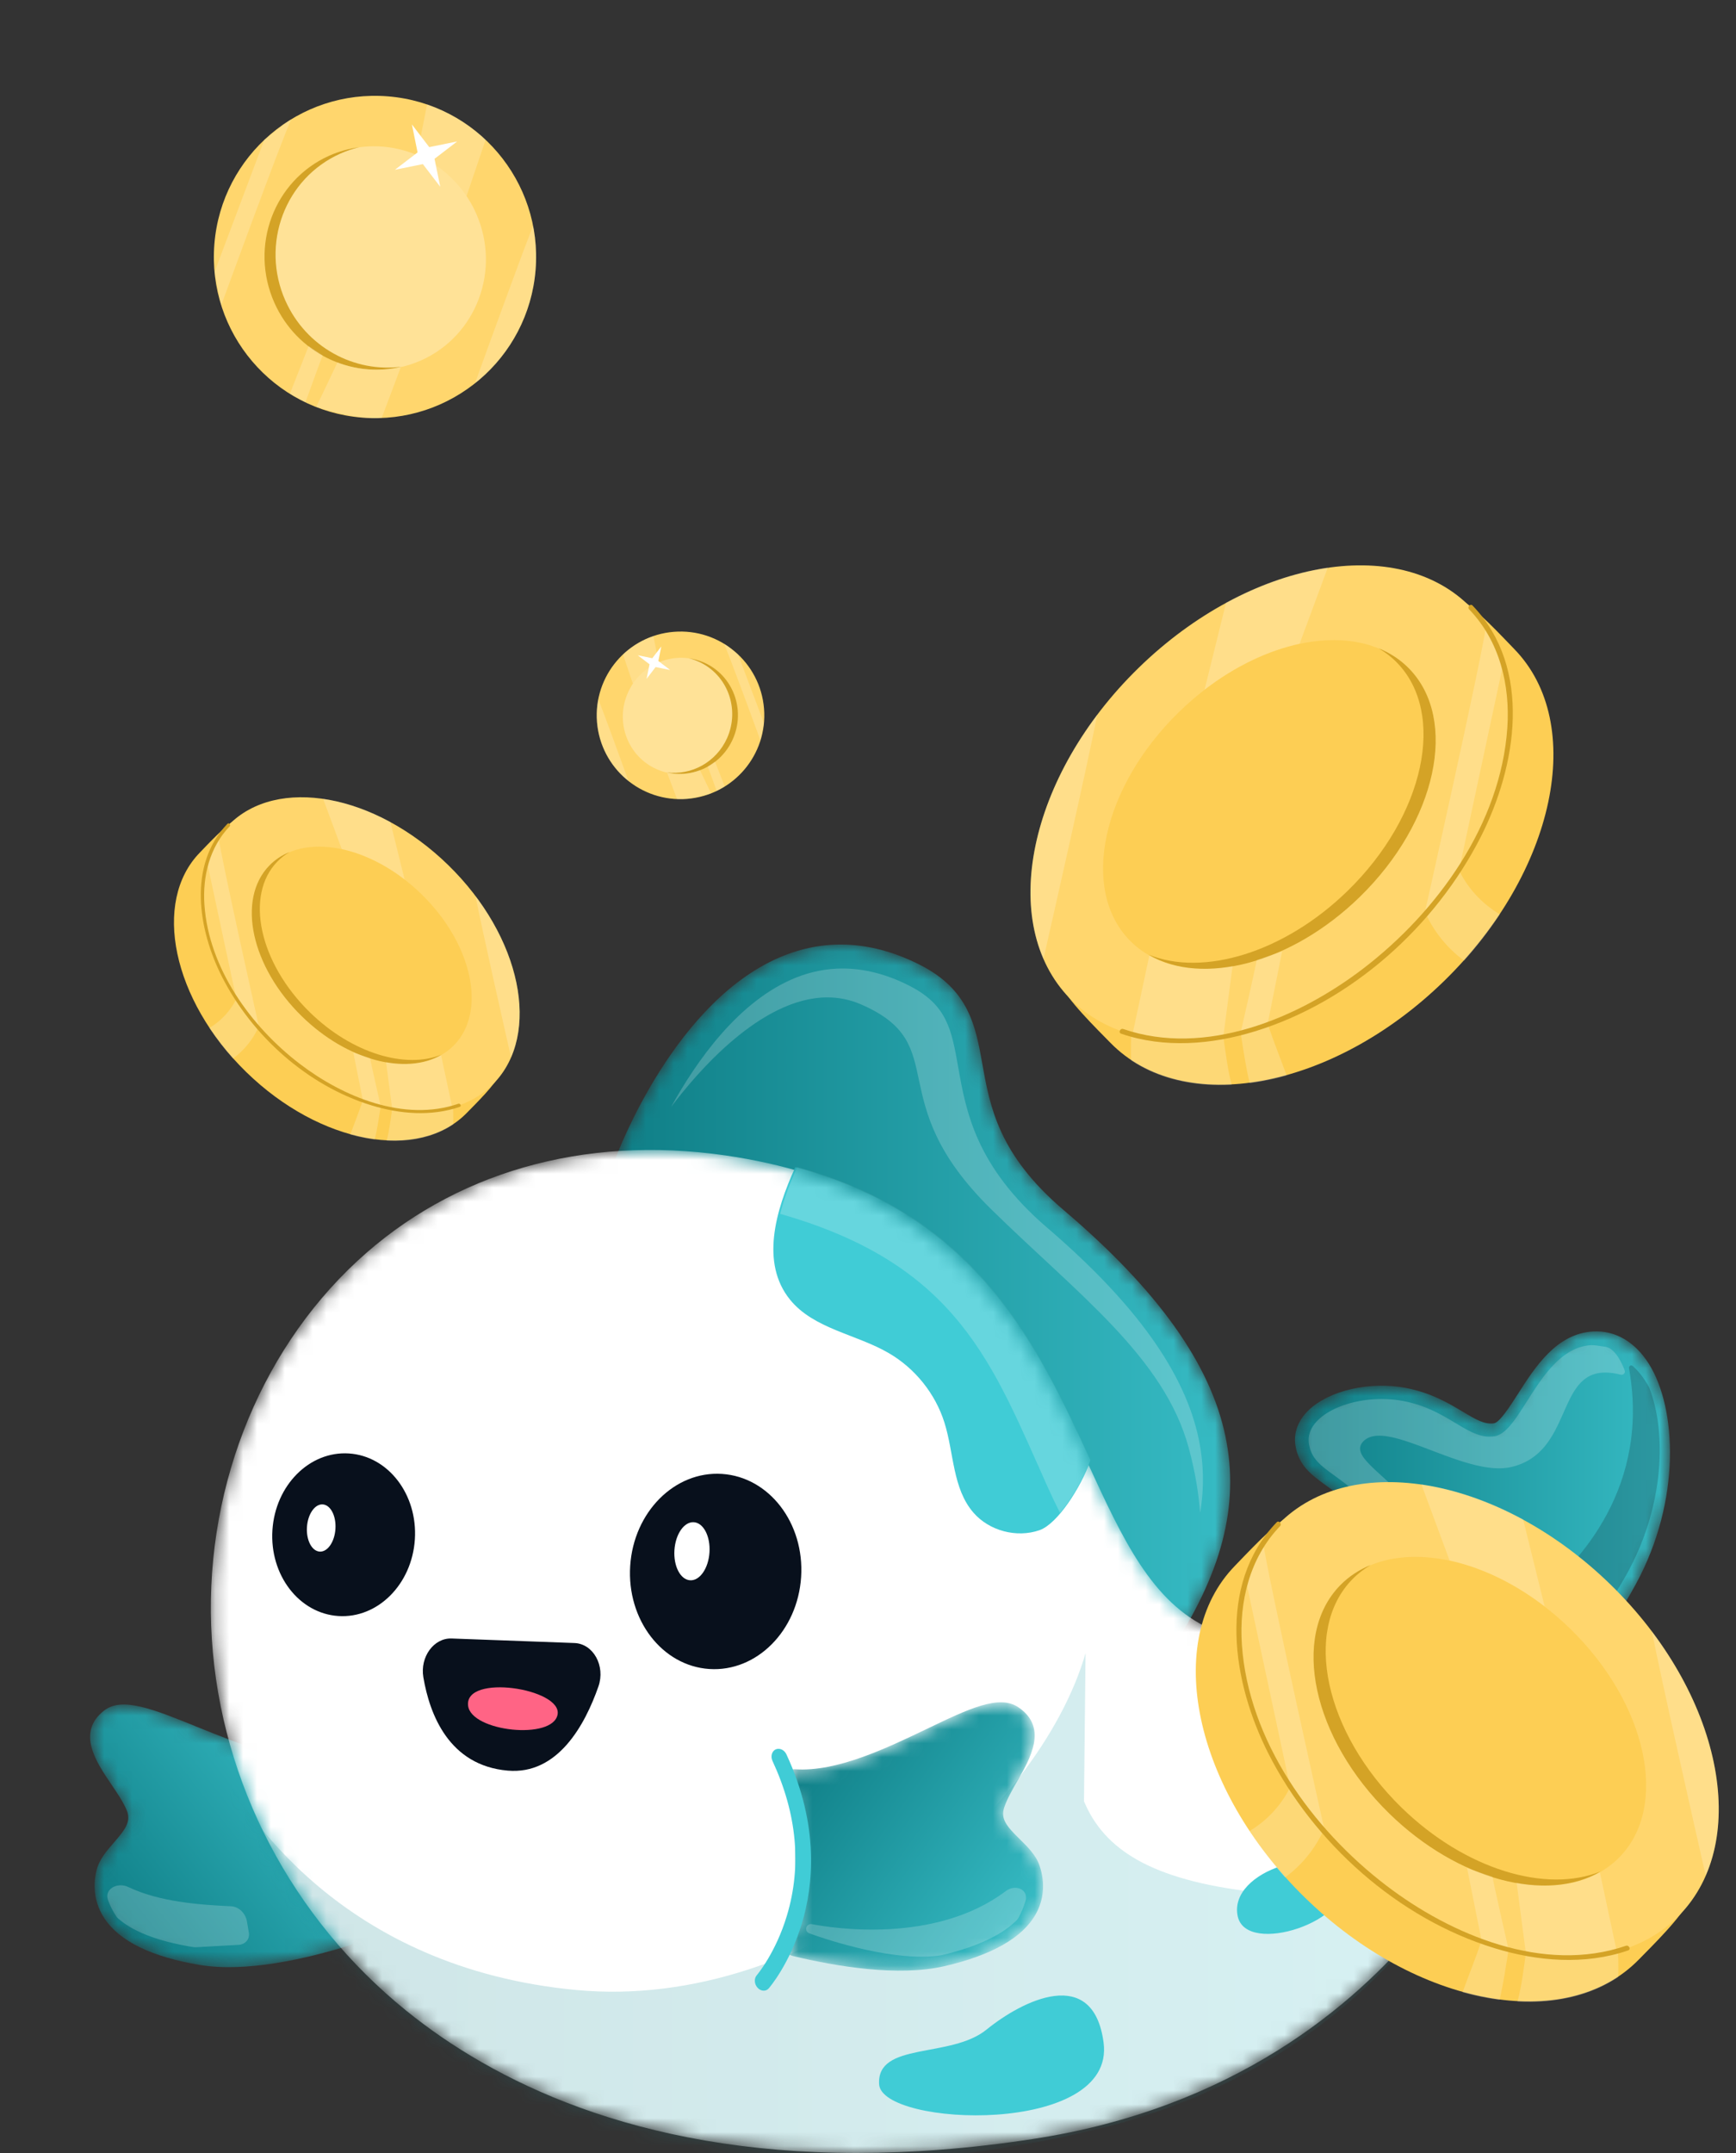 <svg width="125" height="155" viewBox="0 0 125 155" fill="none" xmlns="http://www.w3.org/2000/svg">
<rect x="0" y="0" width="125" height="155" fill="#333333" stroke="none"/>
<g clip-path="url(#clip0_693_35814)">
<mask id="mask0_693_35814" style="mask-type:alpha" maskUnits="userSpaceOnUse" x="93" y="95" width="28" height="28">
<path d="M110.146 122.596L109.868 122.714L101.066 120.552L101.134 119.773C101.139 119.713 101.627 113.765 99.187 110.501C97.755 108.586 96.514 107.689 95.516 106.968L95.514 106.967L95.513 106.966C94.436 106.188 93.505 105.516 93.275 104.052C93.134 103.153 93.468 102.258 94.215 101.533C95.69 100.102 98.644 99.425 101.237 99.923C103.053 100.272 104.313 101.026 105.325 101.632L105.328 101.634C106.328 102.233 106.925 102.567 107.577 102.465C107.988 102.401 108.745 101.216 109.298 100.351L109.299 100.35L109.299 100.35C110.538 98.41 112.081 95.996 114.719 95.856C116.307 95.769 117.73 96.601 118.73 98.193C120.725 101.368 121.075 108 117.794 114.036C114.082 120.863 110.305 122.529 110.146 122.596Z" fill="#4D080B"/>
</mask>
<g mask="url(#mask0_693_35814)">
<path d="M110.146 122.596L109.868 122.714L101.066 120.552L101.134 119.773C101.139 119.713 101.627 113.765 99.187 110.501C97.755 108.586 96.514 107.689 95.516 106.968L95.514 106.967L95.513 106.966C94.436 106.188 93.505 105.516 93.275 104.052C93.134 103.153 93.468 102.258 94.215 101.533C95.69 100.102 98.644 99.425 101.237 99.923C103.053 100.272 104.313 101.026 105.325 101.632L105.328 101.634C106.328 102.233 106.925 102.567 107.577 102.465C107.988 102.401 108.745 101.216 109.298 100.351L109.299 100.35L109.299 100.35C110.538 98.41 112.081 95.996 114.719 95.856C116.307 95.769 117.73 96.601 118.73 98.193C120.725 101.368 121.075 108 117.794 114.036C114.082 120.863 110.305 122.529 110.146 122.596Z" fill="url(#paint0_linear_693_35814)"/>
<path d="M109.966 118.309C109.973 119.678 111.3 120.558 112.312 119.636C113.66 118.406 115.374 116.444 117.088 113.402C117.142 113.305 117.196 113.208 117.248 113.111C117.249 113.111 117.249 113.111 117.249 113.111C117.249 113.11 117.249 113.11 117.249 113.11C117.26 113.09 117.27 113.07 117.281 113.05C117.283 113.047 117.284 113.044 117.286 113.041C117.289 113.036 117.291 113.032 117.293 113.028C117.296 113.023 117.298 113.019 117.3 113.014C117.303 113.01 117.304 113.007 117.306 113.003C117.31 112.996 117.313 112.99 117.317 112.984C117.318 112.981 117.318 112.98 117.32 112.978C117.329 112.96 117.339 112.941 117.349 112.923C117.349 112.923 117.349 112.922 117.35 112.921C119.809 108.244 120.012 103.107 118.746 99.885C118.332 99.111 117.877 98.621 117.57 98.347C117.439 98.231 117.265 98.344 117.296 98.517C117.296 98.517 117.296 98.517 117.296 98.517C117.297 98.521 117.322 98.657 117.34 98.766C117.356 98.856 117.369 98.948 117.382 99.037C118.686 107.657 113.11 113.032 110.676 114.931C110.101 115.379 109.812 116.113 109.889 116.838C109.937 117.289 109.964 117.781 109.966 118.309Z" fill="#08101C" fill-opacity="0.2"/>
<path d="M102.125 116.253C102.242 116.283 102.364 116.222 102.408 116.109C103.677 112.819 102.754 109.688 101.001 107.735C99.332 105.877 97.218 104.744 98.167 103.765C98.447 103.476 98.839 103.358 99.312 103.358C100.368 103.358 101.832 103.946 103.377 104.533C104.923 105.12 106.55 105.708 107.933 105.708C108.247 105.708 108.548 105.678 108.833 105.61C113.229 104.569 112.036 98.813 115.59 98.813C115.917 98.813 116.284 98.862 116.698 98.967C116.864 99.009 117.025 98.871 116.996 98.702C116.994 98.691 116.991 98.679 116.987 98.668C116.927 98.499 116.402 97.072 115.588 96.958C115.224 96.906 115.017 96.877 114.9 96.859C114.898 96.859 114.592 96.84 114.59 96.84C112.645 96.944 111.352 98.703 110.273 100.374C109.691 101.277 109.172 102.153 108.647 102.73C108.646 102.73 108.646 102.731 108.645 102.732C108.644 102.733 108.643 102.734 108.641 102.736C108.311 103.098 107.977 103.34 107.625 103.396C107.499 103.415 107.376 103.425 107.255 103.425C105.501 103.425 104.185 101.47 101.055 100.865C100.537 100.765 100.008 100.718 99.486 100.718C96.632 100.718 93.962 102.118 94.246 103.936C94.582 106.087 96.906 105.889 99.917 109.94C101.207 111.675 101.738 114.057 101.944 116.042C101.955 116.143 102.026 116.227 102.125 116.253Z" fill="white" fill-opacity="0.2"/>
</g>
<mask id="mask1_693_35814" style="mask-type:alpha" maskUnits="userSpaceOnUse" x="43" y="68" width="46" height="53">
<path d="M84.145 119.075L83.194 120.496L82.541 118.915C82.508 118.836 79.225 110.966 72.949 102.824C67.196 95.359 57.686 86.152 45.055 84.672L43.902 84.537L44.303 83.447C44.476 82.977 48.632 71.888 56.459 68.792C59.595 67.551 62.872 67.769 66.199 69.441C69.776 71.237 70.244 73.857 70.74 76.632L70.74 76.632C71.284 79.68 71.9 83.134 76.601 87.127C83.35 92.862 87.158 98.19 88.24 103.418C89.27 108.389 87.969 113.365 84.145 119.075Z" fill="#4D080B"/>
</mask>
<g mask="url(#mask1_693_35814)">
<path d="M84.145 119.075L83.194 120.496L82.541 118.915C82.508 118.836 79.225 110.966 72.949 102.824C67.196 95.359 57.686 86.152 45.055 84.672L43.902 84.537L44.303 83.447C44.476 82.977 48.632 71.888 56.459 68.792C59.595 67.551 62.872 67.769 66.199 69.441C69.776 71.237 70.244 73.857 70.74 76.632L70.74 76.632C71.284 79.68 71.9 83.134 76.601 87.127C83.35 92.862 87.158 98.19 88.24 103.418C89.27 108.389 87.969 113.365 84.145 119.075Z" fill="url(#paint1_linear_693_35814)"/>
<path d="M86.416 108.912C86.712 107.117 86.677 105.372 86.322 103.639C85.335 98.832 81.765 93.843 75.406 88.39C70.259 83.976 69.559 80.017 68.996 76.835C68.518 74.133 68.202 72.348 65.473 70.964C63.845 70.138 62.24 69.725 60.671 69.725C59.532 69.725 58.411 69.943 57.316 70.38C53.219 72.014 50.159 76.359 48.321 79.697C50.135 77.279 54.773 71.805 59.577 71.805C60.384 71.805 61.196 71.96 62 72.31C68.705 75.226 63.323 79.144 71.355 87.042C77.54 93.122 83.811 97.675 85.593 104.233C86.067 105.977 86.312 107.547 86.416 108.912Z" fill="white" fill-opacity="0.2"/>
</g>
<mask id="mask2_693_35814" style="mask-type:alpha" maskUnits="userSpaceOnUse" x="6" y="122" width="20" height="20">
<path d="M7.998 128.435C6.939 126.874 5.49 124.737 7.475 123.163L7.495 123.148C8.791 122.134 11.041 123.046 14.155 124.309C17.137 125.517 20.848 127.022 23.796 126.639C24.259 126.579 24.69 126.91 24.761 127.378C24.813 127.728 24.648 128.056 24.369 128.224L24.851 138.392C25.214 138.392 25.554 138.629 25.674 138.997C25.821 139.449 25.58 139.926 25.136 140.064C22.081 141.011 17.736 142.022 14.383 141.462C10.924 140.884 8.616 139.759 7.525 138.118C6.852 137.106 6.651 135.915 6.945 134.672C7.132 133.881 7.674 133.258 8.198 132.656C9.098 131.623 9.455 131.086 9.104 130.277C8.852 129.695 8.418 129.055 7.998 128.435Z" fill="url(#paint2_linear_693_35814)"/>
</mask>
<g mask="url(#mask2_693_35814)">
<path d="M7.998 128.435C6.939 126.874 5.49 124.737 7.475 123.163L7.495 123.148C8.791 122.134 11.041 123.046 14.155 124.309C17.137 125.517 20.848 127.022 23.796 126.639C24.259 126.579 24.69 126.91 24.761 127.378C24.813 127.728 24.648 128.056 24.369 128.224L24.851 138.392C25.214 138.392 25.554 138.629 25.674 138.997C25.821 139.449 25.58 139.926 25.136 140.064C22.081 141.011 17.736 142.022 14.383 141.462C10.924 140.884 8.616 139.759 7.525 138.118C6.852 137.106 6.651 135.915 6.945 134.672C7.132 133.881 7.674 133.258 8.198 132.656C9.098 131.623 9.455 131.086 9.104 130.277C8.852 129.695 8.418 129.055 7.998 128.435Z" fill="url(#paint3_linear_693_35814)"/>
<path d="M9.234 135.85C8.456 135.477 7.48 135.994 7.783 136.805C7.926 137.184 8.115 137.578 8.367 137.959C8.408 138.02 8.457 138.076 8.513 138.125C9.488 138.972 11.15 139.73 13.907 140.175C13.984 140.188 14.062 140.191 14.14 140.185C14.757 140.141 16.221 140.077 17.19 140.015C17.653 139.985 17.991 139.614 17.921 139.154C17.88 138.89 17.827 138.606 17.782 138.332C17.688 137.769 17.213 137.264 16.645 137.238C14.387 137.133 11.485 136.927 9.234 135.85Z" fill="white" fill-opacity="0.2"/>
</g>
<mask id="mask3_693_35814" style="mask-type:alpha" maskUnits="userSpaceOnUse" x="15" y="82" width="97" height="73">
<path d="M74.338 153.998C69.777 154.693 65.577 155 61.707 155C45.712 155 35.417 149.739 29.262 144.763C21.02 138.101 15.914 128.349 15.254 118.009C14.592 107.658 18.503 97.485 25.714 90.797C32.601 84.412 42.012 81.707 52.214 83.18C69.27 85.644 74.303 96.591 78.347 105.386C80.811 110.746 82.939 115.374 87.151 117.266C96.439 121.437 100.473 117.909 103.714 115.075L103.716 115.073C105.459 113.549 107.106 112.109 109.146 112.748C110.667 113.224 111.366 115.322 111.113 118.655C110.742 123.56 108.226 131.376 102.28 138.605C97.502 144.414 88.776 151.8 74.338 153.998Z" fill="#FBFFFF"/>
</mask>
<g mask="url(#mask3_693_35814)">
<path d="M74.338 153.998C69.777 154.693 65.577 155 61.707 155C45.712 155 35.417 149.739 29.262 144.763C21.02 138.101 15.914 128.349 15.254 118.009C14.592 107.658 18.503 97.485 25.714 90.797C32.601 84.412 42.012 81.707 52.214 83.18C69.27 85.644 74.303 96.591 78.347 105.386C80.811 110.746 82.939 115.374 87.151 117.266C96.439 121.437 100.473 117.909 103.714 115.075L103.716 115.073C105.459 113.549 107.106 112.109 109.146 112.748C110.667 113.224 111.366 115.322 111.113 118.655C110.742 123.56 108.226 131.376 102.28 138.605C97.502 144.414 88.776 151.8 74.338 153.998Z" fill="white"/>
<path opacity="0.2" d="M109.937 124.099C109.937 124.099 103.306 137.702 90.356 136.214C82.811 135.348 79.496 133.117 78.052 129.681L78.165 119.017C74.783 130.723 58.388 144.853 41.498 143.266C24.677 141.686 17.45 130.591 15.181 126.074C17.726 134.941 23.566 143.257 32.84 148.872C34.83 150.146 37.075 151.258 39.538 152.192C44.874 154.318 51.053 155.67 58.096 155.986C58.28 155.857 58.46 155.726 58.64 155.595C64.993 155.719 71.831 155.009 78.85 153.327C97.41 148.881 105.574 135.787 109.816 126.557C109.721 125.866 109.937 124.099 109.937 124.099Z" fill="url(#paint4_linear_693_35814)"/>
<path d="M105.57 118.692C105.942 118.157 106.073 117.48 105.98 116.837C105.921 116.431 105.703 115.308 104.184 114.71C101.492 116.752 98.228 119.125 93.106 118.97L92.269 119.337C90.95 121.174 90.405 123.73 91.476 125.722C92.546 127.713 95.52 128.606 97.214 127.107C98.817 125.689 98.69 122.987 100.274 121.548C101.78 120.179 104.41 120.364 105.57 118.692Z" fill="#40CCD6"/>
<path d="M68 102.404C68.694 104.598 68.58 107.162 70.095 108.903C71.233 110.213 73.208 110.734 74.853 110.161C76.145 109.709 77.826 107.09 78.515 105.151C74.757 97.084 70.5 87.615 57.27 84.02C55.831 87.171 54.756 90.933 56.882 93.561C58.593 95.677 61.657 96.045 64.014 97.424C65.897 98.525 67.347 100.336 68 102.404Z" fill="#40CCD6"/>
<path d="M76.326 108.912C77.06 108.052 77.766 106.867 78.24 105.78C78.323 105.59 78.398 105.403 78.466 105.222C78.483 105.176 78.499 105.131 78.515 105.086C76.727 101.235 74.826 97.066 71.887 93.37C71.887 93.37 71.887 93.37 71.887 93.369C71.881 93.363 71.876 93.356 71.871 93.349C71.859 93.335 71.849 93.322 71.837 93.307C71.837 93.307 71.837 93.307 71.836 93.306C68.64 89.311 64.221 85.878 57.404 84.02C57.326 84.192 57.248 84.367 57.172 84.543C56.775 85.463 56.421 86.426 56.176 87.389C69.086 91.064 71.505 98.325 75.472 107.13C75.75 107.748 76.035 108.343 76.326 108.912Z" fill="white" fill-opacity="0.2"/>
<path d="M89.12 137.951C89.747 140.893 97.612 138.199 96.589 135.378C95.566 132.556 88.411 134.622 89.12 137.951Z" fill="#40CCD6"/>
<path d="M79.463 147.047C78.719 141.445 73.615 144.019 71.031 146.119C68.446 148.218 63.116 146.972 63.3 150.051C63.484 153.129 80.359 153.802 79.463 147.047Z" fill="#40CCD6"/>
</g>
<path d="M25.124 104.638C27.956 104.823 30.082 107.594 29.872 110.826C29.662 114.058 27.196 116.527 24.364 116.342C21.532 116.157 19.406 113.386 19.616 110.155C19.826 106.922 22.292 104.453 25.124 104.638Z" fill="#08101C"/>
<path d="M23.238 108.306C23.804 108.343 24.214 109.134 24.153 110.072C24.092 111.01 23.584 111.741 23.017 111.704C22.451 111.667 22.041 110.876 22.102 109.938C22.163 108.999 22.672 108.269 23.238 108.306Z" fill="white"/>
<path d="M51.986 106.111C55.385 106.333 57.936 109.657 57.684 113.536C57.432 117.414 54.473 120.378 51.075 120.156C47.676 119.933 45.125 116.609 45.377 112.73C45.629 108.852 48.588 105.888 51.986 106.111Z" fill="#08101C"/>
<path d="M49.959 109.588C50.656 109.634 51.16 110.607 51.086 111.761C51.011 112.915 50.385 113.814 49.688 113.768C48.991 113.723 48.487 112.75 48.562 111.596C48.637 110.442 49.263 109.543 49.959 109.588Z" fill="white"/>
<path d="M41.364 118.286C42.721 118.336 43.606 119.935 43.089 121.413C42.124 124.177 40.165 127.783 36.561 127.472C32.337 127.106 30.938 123.44 30.483 120.748C30.235 119.284 31.238 117.911 32.52 117.959L41.364 118.286Z" fill="#08101C"/>
<path d="M33.705 122.796C33.92 124.67 39.818 125.297 40.149 123.428C40.479 121.559 33.438 120.468 33.705 122.796Z" fill="#FF6485"/>
<mask id="mask4_693_35814" style="mask-type:alpha" maskUnits="userSpaceOnUse" x="56" y="122" width="20" height="20">
<path d="M73.318 122.905C73.358 122.932 73.396 122.958 73.434 122.985C75.426 124.431 74.182 126.604 73.268 128.198L73.264 128.205C72.898 128.845 72.519 129.506 72.317 130.098C72.035 130.925 72.44 131.438 73.431 132.411L73.433 132.412C74.01 132.98 74.607 133.566 74.862 134.34C75.263 135.56 75.165 136.758 74.578 137.806C73.624 139.506 71.406 140.767 67.986 141.554C64.672 142.315 60.227 141.574 57.082 140.818C56.625 140.708 56.342 140.248 56.451 139.789C56.549 139.374 56.935 139.103 57.348 139.138L57.2 129.08C57.186 129.079 57.173 129.078 57.16 129.077C56.691 129.046 56.336 128.639 56.366 128.169C56.396 127.699 56.801 127.343 57.27 127.374C60.258 127.575 63.849 125.852 66.736 124.468L66.738 124.467C69.752 123.02 71.931 121.975 73.318 122.905Z" fill="url(#paint5_linear_693_35814)"/>
</mask>
<g mask="url(#mask4_693_35814)">
<path d="M73.318 122.905C73.358 122.932 73.396 122.958 73.434 122.985C75.426 124.431 74.182 126.604 73.268 128.198L73.264 128.205C72.898 128.845 72.519 129.506 72.317 130.098C72.035 130.925 72.44 131.438 73.431 132.411L73.433 132.412C74.01 132.98 74.607 133.566 74.862 134.34C75.263 135.56 75.165 136.758 74.578 137.806C73.624 139.506 71.406 140.767 67.986 141.554C64.672 142.315 60.227 141.574 57.082 140.818C56.625 140.708 56.342 140.248 56.451 139.789C56.549 139.374 56.935 139.103 57.348 139.138L57.2 129.08C57.186 129.079 57.173 129.078 57.16 129.077C56.691 129.046 56.336 128.639 56.366 128.169C56.396 127.699 56.801 127.343 57.27 127.374C60.258 127.575 63.849 125.852 66.736 124.468L66.738 124.467C69.752 123.02 71.931 121.975 73.318 122.905Z" fill="url(#paint6_linear_693_35814)"/>
<path d="M73.839 136.856C74.084 136.024 73.117 135.62 72.425 136.141C67.31 139.996 59.888 138.801 58.465 138.526C58.319 138.498 58.172 138.562 58.095 138.69C57.984 138.874 58.064 139.113 58.266 139.185C59.656 139.685 64.513 141.3 67.809 140.758L67.81 140.758C70.618 140.091 72.266 139.187 73.199 138.245C73.25 138.193 73.295 138.134 73.331 138.07C73.559 137.665 73.722 137.251 73.839 136.856Z" fill="white" fill-opacity="0.2"/>
</g>
<path d="M55.19 143.271C54.988 143.362 54.734 143.305 54.55 143.105C54.311 142.845 54.284 142.442 54.489 142.205C54.512 142.179 55.861 140.585 56.665 137.895C57.737 134.312 57.386 130.571 55.623 126.774C55.472 126.447 55.573 126.076 55.849 125.945C56.13 125.822 56.473 125.972 56.625 126.299C59.026 131.47 58.556 135.774 57.739 138.474C56.856 141.392 55.416 143.076 55.355 143.146C55.308 143.202 55.251 143.243 55.19 143.271Z" fill="#40CCD6"/>
<path d="M112.965 117.152C119.612 123.629 123.904 130.953 121.66 136.722C121.193 137.924 118.914 140.136 118.01 141.065C112.768 146.444 102.005 144.456 93.977 136.629C85.949 128.802 83.685 118.094 88.928 112.719C89.688 111.936 91.812 109.649 92.784 109.175C98.486 106.384 106.098 110.464 112.961 117.155L112.965 117.152Z" fill="#FDCE54"/>
<g opacity="0.2">
<path d="M95.32 131.727L93.007 128.423C92.379 129.838 91.289 131.041 89.957 131.829C90.712 132.968 91.568 134.087 92.529 135.162C93.73 134.284 94.703 133.087 95.315 131.729L95.32 131.727Z" fill="white"/>
</g>
<g opacity="0.2">
<path d="M108.619 140.387L106.642 139.818C106.201 141.111 105.754 142.205 105.31 143.434C106.207 143.686 107.098 143.869 107.974 143.983C108.267 142.727 108.408 141.713 108.619 140.387Z" fill="white"/>
</g>
<g opacity="0.2">
<path d="M109.262 144.102C112.002 144.248 114.516 143.68 116.52 142.337C116.54 141.507 116.525 140.671 116.455 139.846L109.867 140.662C109.695 141.828 109.559 143.025 109.266 144.1L109.262 144.102Z" fill="white"/>
</g>
<path d="M92.04 109.742C86.799 115.119 89.014 125.779 96.988 133.551C104.961 141.323 115.674 143.265 120.916 137.888C126.157 132.511 123.942 121.852 115.968 114.079C107.994 106.307 97.282 104.365 92.04 109.742Z" fill="#FFD66D"/>
<path d="M96.542 114.131C92.959 117.806 94.549 125.166 100.092 130.569C105.635 135.972 113.033 137.373 116.615 133.698C120.197 130.022 118.608 122.663 113.065 117.26C107.522 111.857 100.124 110.456 96.542 114.131Z" fill="#FDCE54"/>
<path d="M100.921 130.137C95.377 124.734 93.786 117.371 97.373 113.699C97.77 113.291 98.211 112.954 98.694 112.67C97.866 113.01 97.121 113.49 96.496 114.132C92.912 117.809 94.505 125.165 100.045 130.571C104.977 135.38 111.376 137.017 115.25 134.729C111.337 136.324 105.496 134.596 100.921 130.137Z" fill="#D4A326"/>
<path opacity="0.2" d="M107.469 135.118C107.482 135.342 108.623 140.347 108.623 140.347L106.706 139.837L105.638 134.491L107.469 135.118Z" fill="white"/>
<path opacity="0.2" d="M90.96 111.089C90.834 111.274 90.718 111.467 90.608 111.661L89.719 113.748C89.719 113.748 89.712 113.768 89.71 113.774L92.871 128.526C92.871 128.526 92.88 128.544 92.886 128.557L95.386 131.854C95.386 131.854 95.392 131.867 95.399 131.87C95.383 131.801 91.25 113.331 90.957 111.085L90.96 111.089Z" fill="white"/>
<path opacity="0.2" d="M118.944 117.446C119.673 121.137 121.946 131.185 122.82 135.031C124.919 130.212 123.428 123.393 118.944 117.446Z" fill="white"/>
<path opacity="0.2" d="M109.206 135.55L109.871 140.623C109.871 140.623 114.442 141.226 116.412 140.479L115.198 134.792C115.198 134.792 115.189 134.796 115.185 134.798C113.531 135.728 111.441 135.957 109.208 135.554L109.206 135.55Z" fill="white"/>
<path opacity="0.2" d="M111.22 115.647L109.674 109.39C107.229 108.059 104.728 107.208 102.348 106.864L104.377 112.344C106.633 112.829 109.009 113.947 111.213 115.644L111.22 115.647Z" fill="white"/>
<path d="M117.072 140.083C111.168 142.106 104.504 139.326 99.815 135.742C94.457 131.65 89.897 125.313 89.422 118.409C89.21 115.32 89.978 112.153 92.165 109.875C92.33 109.703 92.088 109.424 91.923 109.596C87.587 114.118 88.744 121.145 91.329 126.24C94.599 132.683 100.651 138.118 107.597 140.25C110.706 141.204 114.112 141.487 117.231 140.417C117.456 140.338 117.292 140.005 117.072 140.083Z" fill="#D4A326"/>
<path d="M42.987 51.987C42.718 48.666 45.192 45.756 48.513 45.487C51.834 45.218 54.744 47.692 55.013 51.013C55.282 54.334 52.808 57.244 49.487 57.513C46.166 57.782 43.256 55.308 42.987 51.987Z" fill="#FFD66D"/>
<path d="M47.276 55.373C45.196 54.448 44.273 51.982 45.215 49.865C46.156 47.748 48.606 46.782 50.686 47.707C52.766 48.632 53.689 51.098 52.747 53.215C51.806 55.332 49.356 56.298 47.276 55.373Z" fill="#FFE297"/>
<path d="M52.355 53.136C53.295 51.019 52.373 48.554 50.293 47.628C50.064 47.526 49.83 47.448 49.593 47.391C49.968 47.441 50.342 47.544 50.706 47.705C52.785 48.631 53.708 51.096 52.767 53.213C51.929 55.096 49.898 56.066 47.995 55.606C49.771 55.843 51.576 54.881 52.355 53.135V53.136Z" fill="#D4A326"/>
<path opacity="0.2" d="M50.957 55.187C50.998 55.26 51.604 56.94 51.604 56.94L52.185 56.621L51.484 54.836L50.957 55.187Z" fill="white"/>
<path opacity="0.2" d="M52.13 46.345C52.215 46.396 52.297 46.449 52.379 46.504L53.137 47.111C53.137 47.111 53.142 47.115 53.145 47.119L55.006 52.059C55.006 52.059 55.006 52.066 55.006 52.069L54.757 53.299C54.757 53.299 54.757 53.304 54.756 53.306C54.748 53.283 52.484 47.084 52.133 46.345H52.13Z" fill="white"/>
<path opacity="0.2" d="M43.08 50.335C43.568 51.567 44.79 54.94 45.256 56.232C43.49 54.838 42.642 52.55 43.08 50.335Z" fill="white"/>
<path opacity="0.2" d="M50.403 55.447L51.199 57.115C51.199 57.115 49.631 57.629 48.749 57.526L48.031 55.622C48.031 55.622 48.036 55.622 48.037 55.622C48.838 55.803 49.661 55.731 50.405 55.447H50.403Z" fill="white"/>
<path opacity="0.2" d="M45.571 49.221L44.858 47.112C45.49 46.516 46.239 46.069 47.05 45.793L47.423 47.687C46.687 47.999 46.037 48.524 45.571 49.221Z" fill="white"/>
<path d="M47.617 46.54L46.968 47.388L45.922 47.175L46.77 47.825L46.557 48.871L47.207 48.023L48.253 48.236L47.405 47.586L47.617 46.54Z" fill="white"/>
<path d="M30.284 64.305C34.678 68.587 37.515 73.429 36.032 77.242C35.723 78.037 34.216 79.499 33.619 80.113C30.154 83.669 23.038 82.355 17.732 77.181C12.425 72.007 10.928 64.928 14.394 61.374C14.896 60.857 16.3 59.346 16.943 59.032C20.712 57.187 25.744 59.884 30.281 64.307L30.284 64.305Z" fill="#FDCE54"/>
<g opacity="0.2">
<path d="M18.619 73.94L17.091 71.756C16.675 72.692 15.954 73.487 15.074 74.008C15.573 74.761 16.139 75.501 16.774 76.211C17.568 75.63 18.212 74.839 18.616 73.941L18.619 73.94Z" fill="white"/>
</g>
<g opacity="0.2">
<path d="M27.411 79.665L26.104 79.289C25.812 80.144 25.517 80.867 25.223 81.68C25.816 81.846 26.405 81.967 26.984 82.042C27.178 81.212 27.271 80.542 27.411 79.665Z" fill="white"/>
</g>
<g opacity="0.2">
<path d="M27.836 82.121C29.647 82.217 31.309 81.842 32.634 80.954C32.647 80.405 32.637 79.853 32.591 79.307L28.236 79.847C28.122 80.618 28.032 81.409 27.839 82.12L27.836 82.121Z" fill="white"/>
</g>
<path d="M16.451 59.407C12.986 62.961 14.45 70.008 19.722 75.146C24.993 80.284 32.075 81.568 35.539 78.013C39.004 74.459 37.54 67.412 32.269 62.274C26.998 57.136 19.916 55.852 16.451 59.407Z" fill="#FFD66D"/>
<path d="M19.427 62.308C17.058 64.738 18.109 69.603 21.773 73.174C25.438 76.746 30.328 77.672 32.696 75.243C35.065 72.813 34.014 67.948 30.349 64.376C26.685 60.804 21.795 59.879 19.427 62.308Z" fill="#FDCE54"/>
<path d="M22.322 72.889C18.657 69.317 17.605 64.45 19.976 62.022C20.239 61.752 20.531 61.53 20.85 61.342C20.302 61.567 19.81 61.884 19.397 62.309C17.027 64.739 18.08 69.602 21.743 73.176C25.003 76.355 29.234 77.437 31.794 75.924C29.207 76.979 25.346 75.837 22.322 72.889Z" fill="#D4A326"/>
<path opacity="0.2" d="M26.65 76.182C26.659 76.33 27.413 79.638 27.413 79.638L26.146 79.302L25.44 75.767L26.65 76.182Z" fill="white"/>
<path opacity="0.2" d="M15.737 60.297C15.654 60.419 15.577 60.547 15.504 60.675L14.917 62.055C14.917 62.055 14.912 62.068 14.911 62.072L17 71.824C17 71.824 17.006 71.836 17.01 71.844L18.663 74.024C18.663 74.024 18.667 74.033 18.672 74.034C18.661 73.989 15.929 61.779 15.735 60.294L15.737 60.297Z" fill="white"/>
<path opacity="0.2" d="M34.236 64.5C34.718 66.94 36.22 73.582 36.798 76.125C38.186 72.939 37.2 68.431 34.236 64.5Z" fill="white"/>
<path opacity="0.2" d="M27.799 76.467L28.238 79.821C28.238 79.821 31.26 80.22 32.563 79.726L31.76 75.966C31.76 75.966 31.754 75.969 31.751 75.971C30.658 76.585 29.276 76.737 27.8 76.47L27.799 76.467Z" fill="white"/>
<path opacity="0.2" d="M29.13 63.31L28.108 59.174C26.492 58.294 24.839 57.732 23.265 57.505L24.607 61.127C26.098 61.448 27.669 62.187 29.125 63.309L29.13 63.31Z" fill="white"/>
<path d="M32.998 79.464C29.096 80.801 24.69 78.964 21.59 76.594C18.049 73.889 15.034 69.7 14.72 65.136C14.58 63.094 15.087 61 16.533 59.494C16.642 59.381 16.482 59.197 16.373 59.31C13.507 62.299 14.272 66.945 15.98 70.313C18.142 74.572 22.143 78.165 26.735 79.574C28.79 80.205 31.042 80.392 33.104 79.685C33.252 79.632 33.144 79.413 32.998 79.464Z" fill="#D4A326"/>
<path d="M84.99 51.152C78.344 57.629 74.052 64.953 76.295 70.722C76.763 71.924 79.042 74.136 79.946 75.065C85.187 80.444 95.951 78.456 103.978 70.629C112.006 62.802 114.271 52.094 109.027 46.719C108.267 45.936 106.144 43.65 105.171 43.175C99.469 40.384 91.858 44.464 84.995 51.155L84.99 51.152Z" fill="#FDCE54"/>
<g opacity="0.2">
<path d="M102.636 65.727L104.948 62.422C105.576 63.838 106.667 65.041 107.999 65.829C107.243 66.968 106.387 68.087 105.427 69.162C104.226 68.284 103.252 67.087 102.641 65.729L102.636 65.727Z" fill="white"/>
</g>
<g opacity="0.2">
<path d="M89.336 74.387L91.314 73.818C91.754 75.111 92.202 76.205 92.645 77.434C91.749 77.686 90.857 77.869 89.982 77.983C89.688 76.727 89.547 75.713 89.336 74.387Z" fill="white"/>
</g>
<g opacity="0.2">
<path d="M88.694 78.102C85.954 78.248 83.439 77.68 81.436 76.337C81.415 75.507 81.43 74.671 81.5 73.846L88.088 74.662C88.261 75.828 88.397 77.025 88.689 78.1L88.694 78.102Z" fill="white"/>
</g>
<path d="M105.915 43.742C111.157 49.119 108.941 59.779 100.968 67.551C92.994 75.323 82.281 77.265 77.04 71.888C71.799 66.511 74.014 55.852 81.987 48.079C89.961 40.307 100.674 38.365 105.915 43.742Z" fill="#FFD66D"/>
<path d="M101.414 48.131C104.996 51.806 103.407 59.166 97.864 64.569C92.321 69.972 84.923 71.373 81.341 67.698C77.758 64.022 79.348 56.663 84.891 51.26C90.434 45.856 97.831 44.456 101.414 48.131Z" fill="#FDCE54"/>
<path d="M97.034 64.137C102.578 58.734 104.169 51.371 100.583 47.699C100.186 47.291 99.744 46.955 99.261 46.67C100.09 47.01 100.835 47.49 101.46 48.132C105.044 51.809 103.451 59.165 97.911 64.571C92.978 69.38 86.579 71.017 82.706 68.729C86.619 70.324 92.459 68.596 97.034 64.137Z" fill="#D4A326"/>
<path opacity="0.2" d="M90.487 69.118C90.474 69.342 89.332 74.347 89.332 74.347L91.25 73.837L92.318 68.491L90.487 69.118Z" fill="white"/>
<path opacity="0.2" d="M106.996 45.089C107.121 45.275 107.238 45.467 107.347 45.661L108.236 47.748C108.236 47.748 108.243 47.768 108.245 47.774L105.084 62.526C105.084 62.526 105.076 62.544 105.069 62.557L102.569 65.854C102.569 65.854 102.563 65.867 102.557 65.87C102.573 65.801 106.706 47.331 106.998 45.085L106.996 45.089Z" fill="white"/>
<path opacity="0.2" d="M79.011 51.446C78.283 55.137 76.01 65.185 75.136 69.031C73.037 64.212 74.527 57.393 79.011 51.446Z" fill="white"/>
<path opacity="0.2" d="M88.75 69.55L88.085 74.623C88.085 74.623 83.513 75.226 81.543 74.479L82.758 68.792C82.758 68.792 82.767 68.796 82.771 68.799C84.424 69.728 86.515 69.957 88.748 69.554L88.75 69.55Z" fill="white"/>
<path opacity="0.2" d="M86.736 49.647L88.282 43.39C90.727 42.059 93.227 41.209 95.607 40.864L93.578 46.344C91.323 46.829 88.946 47.947 86.743 49.645L86.736 49.647Z" fill="white"/>
<path d="M80.884 74.083C86.787 76.106 93.452 73.326 98.141 69.742C103.498 65.65 108.059 59.313 108.534 52.409C108.746 49.32 107.978 46.153 105.79 43.875C105.626 43.703 105.868 43.425 106.033 43.596C110.369 48.118 109.212 55.145 106.627 60.24C103.357 66.683 97.305 72.118 90.358 74.25C87.25 75.204 83.843 75.487 80.724 74.417C80.5 74.338 80.663 74.005 80.884 74.083Z" fill="#D4A326"/>
<path d="M38.563 19.437C39.081 13.05 34.323 7.454 27.936 6.937C21.55 6.42 15.954 11.178 15.437 17.564C14.919 23.95 19.677 29.547 26.064 30.064C32.45 30.581 38.046 25.823 38.563 19.437Z" fill="#FFD66D"/>
<path d="M30.316 25.948C34.316 24.169 36.09 19.427 34.279 15.356C32.469 11.285 27.758 9.427 23.758 11.206C19.758 12.985 17.983 17.728 19.794 21.799C21.605 25.87 26.315 27.728 30.316 25.948Z" fill="#FFE297"/>
<path d="M20.549 21.648C18.74 17.576 20.515 12.836 24.514 11.055C24.955 10.858 25.404 10.709 25.861 10.599C25.139 10.696 24.42 10.893 23.72 11.202C19.721 12.983 17.946 17.723 19.755 21.794C21.368 25.416 25.273 27.281 28.932 26.397C25.517 26.853 22.046 25.003 20.549 21.644V21.648Z" fill="#D4A326"/>
<path opacity="0.2" d="M23.236 25.59C23.158 25.731 21.993 28.962 21.993 28.962L20.874 28.349L22.224 24.916L23.236 25.59Z" fill="white"/>
<path opacity="0.2" d="M20.98 8.587C20.818 8.684 20.658 8.787 20.502 8.893L19.043 10.059C19.043 10.059 19.034 10.068 19.027 10.074L15.45 19.576C15.45 19.576 15.45 19.588 15.45 19.595L15.928 21.96C15.928 21.96 15.928 21.969 15.931 21.972C15.947 21.929 20.299 10.009 20.974 8.587H20.98Z" fill="white"/>
<path opacity="0.2" d="M38.384 16.261C37.447 18.63 35.097 25.116 34.2 27.6C37.597 24.919 39.228 20.52 38.384 16.261Z" fill="white"/>
<path opacity="0.2" d="M24.302 26.09L22.77 29.299C22.77 29.299 25.786 30.287 27.482 30.09L28.863 26.428C28.863 26.428 28.854 26.428 28.851 26.428C27.311 26.775 25.729 26.637 24.298 26.09H24.302Z" fill="white"/>
<path opacity="0.2" d="M33.594 14.118L34.966 10.062C33.75 8.915 32.31 8.056 30.751 7.525L30.032 11.168C31.448 11.768 32.697 12.777 33.594 14.118Z" fill="white"/>
<path d="M29.66 8.961L30.907 10.592L32.919 10.183L31.288 11.433L31.698 13.445L30.448 11.814L28.436 12.223L30.067 10.974L29.66 8.961Z" fill="white"/>
</g>
<defs>
<linearGradient id="paint0_linear_693_35814" x1="120.534" y1="113.48" x2="94.106" y2="113.48" gradientUnits="userSpaceOnUse">
<stop stop-color="#37BCC5"/>
<stop offset="1" stop-color="#108088"/>
</linearGradient>
<linearGradient id="paint1_linear_693_35814" x1="89.055" y1="102.45" x2="45.328" y2="102.45" gradientUnits="userSpaceOnUse">
<stop stop-color="#37BCC5"/>
<stop offset="1" stop-color="#108088"/>
</linearGradient>
<linearGradient id="paint2_linear_693_35814" x1="23.217" y1="141.656" x2="8.141" y2="122.635" gradientUnits="userSpaceOnUse">
<stop stop-color="#488AE0"/>
<stop offset="1" stop-color="#305E99"/>
</linearGradient>
<linearGradient id="paint3_linear_693_35814" x1="21.497" y1="122.695" x2="5.871" y2="134.992" gradientUnits="userSpaceOnUse">
<stop stop-color="#37BCC5"/>
<stop offset="1" stop-color="#108088"/>
</linearGradient>
<linearGradient id="paint4_linear_693_35814" x1="110.945" y1="131.725" x2="18.205" y2="131.725" gradientUnits="userSpaceOnUse">
<stop stop-color="#37BCC5"/>
<stop offset="1" stop-color="#108088"/>
</linearGradient>
<linearGradient id="paint5_linear_693_35814" x1="58.812" y1="142.153" x2="72.964" y2="122.645" gradientUnits="userSpaceOnUse">
<stop stop-color="#488AE0"/>
<stop offset="1" stop-color="#305E99"/>
</linearGradient>
<linearGradient id="paint6_linear_693_35814" x1="76.553" y1="135.483" x2="60.213" y2="123.724" gradientUnits="userSpaceOnUse">
<stop stop-color="#37BCC5"/>
<stop offset="1" stop-color="#108088"/>
</linearGradient>
<clipPath id="clip0_693_35814">
<rect width="124" height="155" fill="white" transform="translate(0.5)"/>
</clipPath>
</defs>
</svg>
